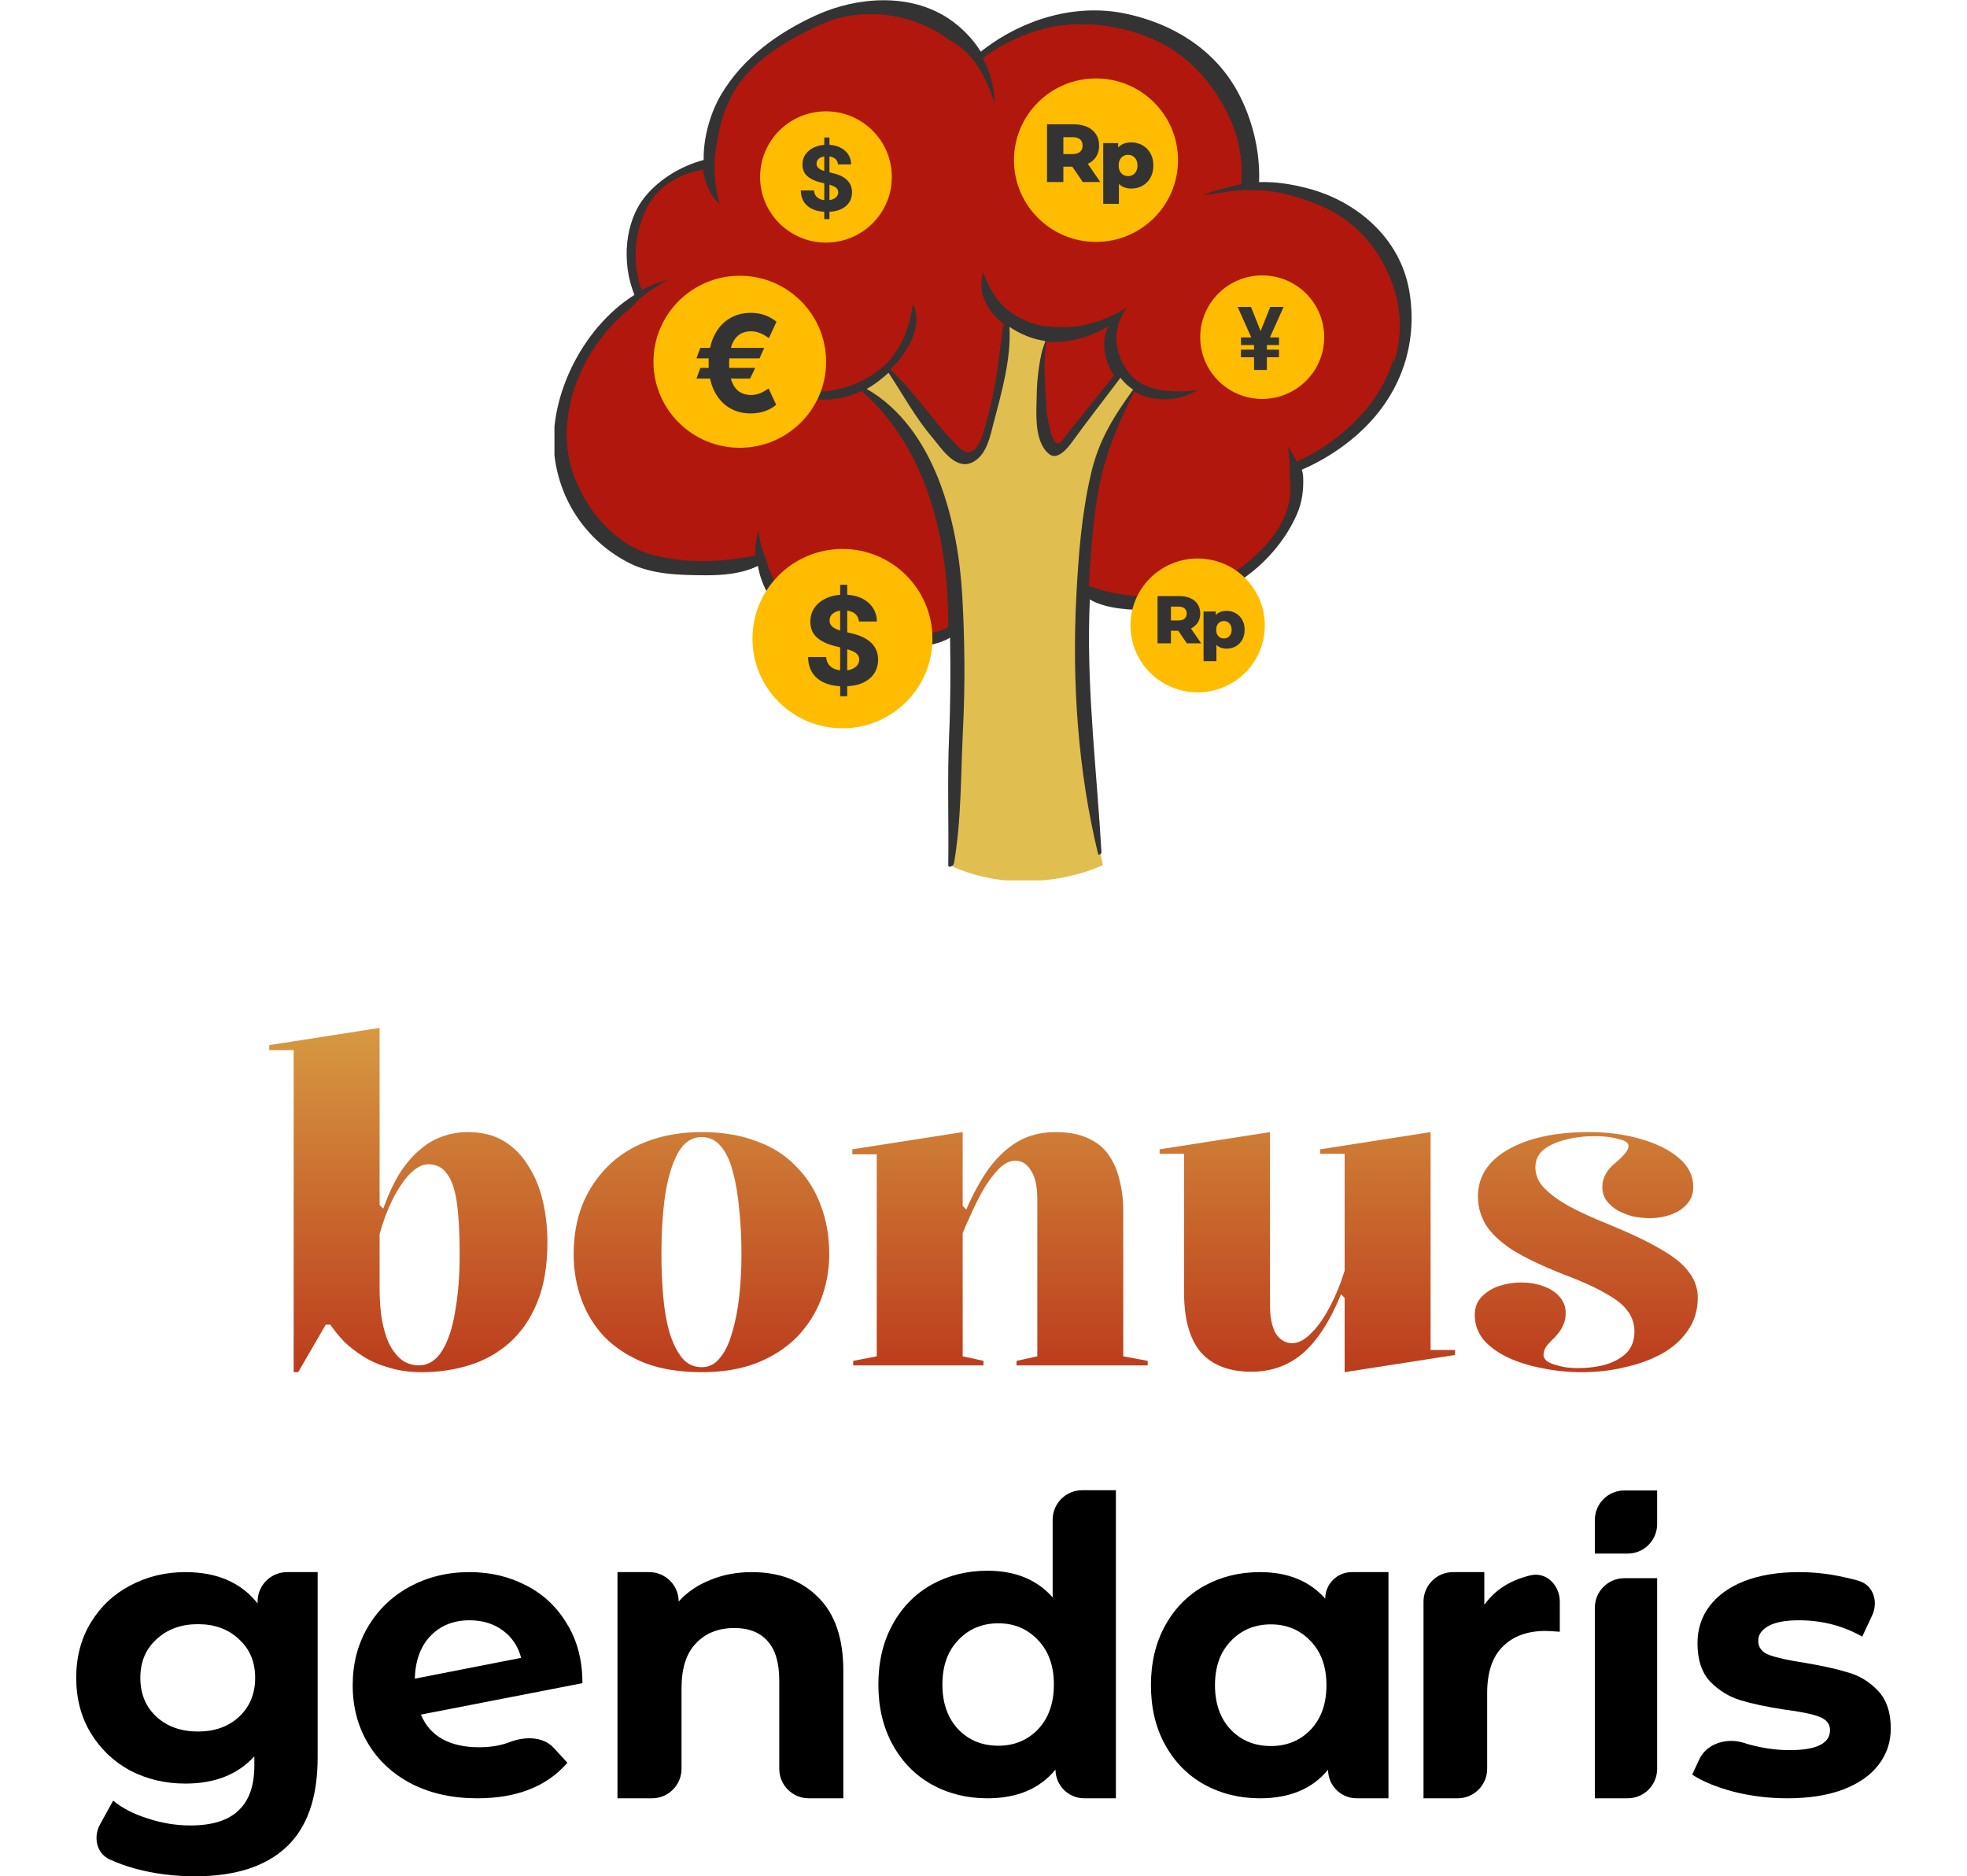 <svg width="800" height="763" viewBox="0 0 800 763" fill="none" xmlns="http://www.w3.org/2000/svg">
<g clip-path="url(#clip0_268_626)">
<path d="M387.057 225.726C384.173 183.647 351.093 156.864 351.093 156.864H351.121C354.477 122.425 404.816 110.951 404.816 110.951C404.816 110.951 454.68 113.34 458.037 116.688C461.394 120.036 467.634 149.209 464.75 153.516C461.881 157.822 447.493 184.12 444.136 202.29C440.779 220.461 440.779 303.202 443.175 325.193L448.529 351.796C438.129 356.758 411.105 363.704 386.207 351.796C386.318 352.102 389.94 267.805 387.057 225.726Z" fill="#E1BE50"/>
<path d="M573.115 118.05C569.424 96.879 551.832 81.709 531.664 76.541C525.145 74.86 518.626 73.804 512.08 74.068C512.581 61.274 509.225 48.09 503.374 37.338C493.833 19.806 476.52 9.359 457.354 5.456C437.269 1.371 416.209 7.817 400.205 19.987C399.773 20.32 399.355 20.681 398.924 21.029C395.581 15.68 391.04 11.012 385.622 7.428C369.869 -2.921 348.572 -1.324 332.108 6.122C316.41 13.221 302.078 23.585 293.233 38.56C289.18 45.423 285.976 55.62 286.199 65.052C276.853 67.497 268.05 73.026 262.451 79.847C253.982 90.169 252.729 106.784 258.022 119.926C236.209 133.651 222.155 163.13 225.763 187.135C228.493 205.25 239.58 220.656 255.946 228.978C265.265 233.701 276.602 233.868 286.784 233.937C294.097 233.979 301.674 233.326 308.248 230.131C310.644 244.134 322.093 256.317 336.913 261.874C347.806 265.944 361.915 266.611 373.128 263.485C376.429 262.554 382.571 261.776 386.402 259.29C386.625 272.584 386.597 285.81 386.012 299.174C385.246 316.789 385.914 334.251 385.664 351.81C385.65 353.213 387.823 352.033 387.976 351.171C391.054 333.542 390.734 314.83 391.639 296.979C392.558 278.697 392.405 260.526 391.36 242.244C389.675 212.543 380.482 174.285 352.5 158.156C355.285 156.614 358.405 154.336 361.372 151.585C367.347 160.573 372.097 169.548 379.27 178.008C383.101 182.537 388.993 192.039 396.249 187.593C401.417 184.426 402.726 177.313 404.119 171.965C407.364 159.559 411.306 145.876 410.554 132.901C413.953 135.234 417.811 136.971 421.558 137.957C422.742 138.263 423.953 138.485 425.165 138.68C424.594 140.458 423.912 142.236 423.577 143.778C422.393 149.251 421.753 154.725 421.655 160.337C421.53 167.575 420.36 179.703 426.809 184.732C430.082 187.274 434.233 182.203 435.751 180.106C442.228 171.131 449.081 162.463 455.711 153.6C455.948 153.905 456.17 154.211 456.421 154.503C457.73 156.059 459.235 157.351 460.85 158.434C453.009 169.353 446.88 178.883 443.704 192.692C439.888 209.195 438.606 225.838 437.743 242.717C435.974 277.405 438.384 313.441 446.615 347.295C446.782 348.004 448.008 347.129 447.98 346.615C446.156 314.733 442.27 283.253 442.994 251.219C443.05 248.732 443.161 246.245 443.245 243.759C449.582 247.69 461.31 248.315 467.341 247.829C480.685 246.787 493.221 243.536 504.419 236.104C514.281 229.547 522.707 220.003 527.443 209.181C529.588 204.278 530.243 199.207 530.006 193.9C529.964 192.9 529.741 191.942 529.463 190.997C540.007 186.482 549.757 179.647 557.028 171.868C570.817 157.1 576.597 137.957 573.129 118.05H573.115Z" fill="#333333"/>
<path d="M438.647 170.659C436.349 173.493 434.065 176.272 431.892 179.217C427.671 184.968 425.624 166.408 425.68 167.339C425.206 160.171 424.705 153.1 424.872 145.904C424.914 144.223 425.359 141.528 425.526 138.944C434.413 139.708 443.508 137.221 451.002 132.429C447.492 138.555 449.177 146.849 453.077 152.642C448.3 158.685 443.494 164.7 438.633 170.673L438.647 170.659Z" fill="#B1170D"/>
<path d="M527.498 187.732C526.384 185.565 524.977 183.481 523.779 181.397C524.448 185.481 524.671 189.593 524.448 193.692C525.061 197.637 525.061 201.693 523.626 206.639C520.255 218.239 509.698 227.741 499.948 234.131C483.623 244.828 460.933 244.731 443.091 238.41C443.007 238.382 442.91 238.396 442.826 238.382C443.369 227.227 444.303 216.085 445.807 205.055C448.119 188.107 453.802 174.062 461.323 159.184C468.984 163.643 479.055 163.296 486.701 158.892C486.855 158.809 486.994 158.684 487.133 158.545C477.216 160.101 465.53 158.962 460.028 152.641C452.869 144.403 451.88 133.275 458.412 125.051C448.788 130.914 438.689 133.97 427.351 132.859C427.282 132.859 427.198 132.831 427.129 132.831C424.538 132.692 421.989 132.22 419.51 131.344C408.562 127.427 403.422 120.509 399.884 110.743C397.266 119.217 401.765 126.788 408.506 131.928C408.227 132.178 408.005 132.484 407.977 132.734C406.542 142.416 405.72 152.057 403.645 161.671C402.865 165.283 401.904 168.867 400.929 172.437C400.121 175.382 397.28 189.024 389.786 181.689C379.841 171.965 372.445 159.726 362.11 150.307C369.645 142.777 375.579 132.303 371.247 123.495C370.174 133.484 365.592 143.944 358.502 149.682C352.123 154.836 345.507 157.628 337.386 158.934C332.233 159.767 327.274 158.809 322.33 157.628C328.834 164.782 341.885 163.088 350.382 158.976C375.634 180.994 384.73 215.696 385.552 247.773C385.607 250.135 385.649 252.469 385.691 254.816C382.822 257.497 369.757 259.081 367.249 259.442C356.58 261.04 344.81 259.026 335.032 254.733C323.695 249.76 314.585 239.396 311.646 227.713C311.646 227.699 311.674 227.685 311.688 227.657C309.891 223.726 308.763 219.572 308.568 215.488C307.51 218.989 307.078 222.476 307.189 225.893C293.469 228.713 279.151 229.241 265.487 225.643C250.388 221.67 239.162 208.139 233.743 194.164C224.453 170.131 236.348 141.083 256.754 125.093C258.773 122.787 261.016 120.661 263.593 118.869C266.211 117.05 269.164 115.132 272.312 113.535C268.384 114.507 264.595 115.966 260.988 117.869C257.297 107.631 257.798 95.962 262.59 85.584C267.075 75.929 275.975 70.873 285.864 69.025C286.617 74.526 288.775 79.527 292.857 83.167C290.238 74.359 289.945 65.302 291.909 56.717C292.703 50.646 294.667 44.658 297.551 39.102C304.835 25.071 320.073 16.263 333.988 9.956C350.869 2.33 371.79 5.511 386.011 16.291C395.566 21.056 401.361 31.6 404.62 42.727C404.592 36.045 402.893 29.53 399.787 23.695C405.316 19.417 411.654 16.208 418.173 13.749C434.427 7.595 453.078 9.164 468.817 15.93C483.108 22.07 493.944 34.323 500.198 48.284C504.252 57.314 505.352 66.08 504.836 74.86C503.513 75.11 502.176 75.429 500.853 75.804C497.761 76.707 492.941 77.541 489.195 79.361C495.323 78.833 501.368 77.207 507.594 77.374C508.82 77.416 510.018 77.471 511.202 77.555C511.202 77.527 511.202 77.485 511.202 77.457C519.099 77.569 526.872 80.014 534.184 82.764C550.508 88.904 561.651 101.88 566.61 118.342C575.691 148.487 554.186 175.368 527.471 187.732H527.498Z" fill="#B1170D"/>
<g style="mix-blend-mode:screen">
<path d="M539.255 94.045C556.638 107.798 566.304 127.066 566.917 147.307C569.856 138.291 570.288 128.483 567.223 118.286C562.265 101.824 551.122 88.835 534.798 82.709C527.485 79.959 519.713 77.513 511.815 77.402C511.815 77.43 511.815 77.472 511.815 77.5C510.631 77.416 509.434 77.361 508.208 77.333C503.611 77.208 499.14 78.041 494.655 78.708C510.269 78.486 525.953 83.515 539.269 94.045H539.255Z" fill="#B1170D"/>
</g>
<g style="mix-blend-mode:screen">
<path d="M337.361 71.275C324.658 68.636 305.283 80.722 301.87 91.919C301.369 93.558 298.625 93.822 298.291 91.919C293.165 62.898 311.425 32.933 339.45 23.32C366.137 14.152 393.214 25.432 398.354 53.216C406.461 41.533 420.612 32.336 434.165 30.641C439.43 29.141 445.001 28.835 450.169 31.086C454.932 33.156 458.498 36.434 461.061 40.393C469 49.507 471.758 63.412 468.638 75.971C467.83 79.235 466.688 82.389 465.267 85.389C473.234 81.68 481.689 79.499 490.241 78.902C493.807 77.402 498.055 76.624 500.869 75.804C502.192 75.415 503.529 75.109 504.852 74.846C505.368 66.066 504.267 57.314 500.214 48.27C493.96 34.309 483.11 22.056 468.833 15.916C453.094 9.15 434.443 7.567 418.188 13.735C411.67 16.207 405.332 19.403 399.803 23.681C402.909 29.516 404.622 36.031 404.65 42.713C401.391 31.6 395.596 21.042 386.041 16.291C371.82 5.525 350.885 2.329 334.018 9.956C320.089 16.249 304.865 25.071 297.58 39.102C294.697 44.658 292.733 50.646 291.939 56.717C289.961 65.302 290.268 74.359 292.886 83.167C288.805 79.527 286.646 74.526 285.894 69.025C276.005 70.859 267.091 75.915 262.62 85.584C257.814 95.947 257.327 107.617 261.004 117.855C264.611 115.952 268.4 114.493 272.328 113.521C269.18 115.104 266.227 117.022 263.608 118.855C261.032 120.647 258.775 122.773 256.77 125.079C236.364 141.096 224.469 170.158 233.745 194.178C236.852 202.221 241.908 210.112 248.496 216.113C246.49 210.084 245.446 203.624 245.209 197.387C244.345 174.131 253.455 153.446 269.472 137.484C272.453 133.72 276.089 130.483 280.42 128.08C281.98 127.204 283.373 128.621 283.15 130.177C281.827 139.554 283.192 149.737 288.443 157.656C285.644 120.87 305.938 90.002 337.333 71.275H337.361Z" fill="#B1170D"/>
</g>
<path d="M479.115 65.13C479.115 83.489 464.166 98.369 445.753 98.369C427.326 98.369 412.391 83.489 412.391 65.13C412.391 46.785 427.326 31.891 445.753 31.891C464.166 31.891 479.115 46.771 479.115 65.13Z" fill="#FFBC00"/>
<path d="M460.146 76.679C458.6 76.679 457.278 76.344 456.18 75.673C455.082 74.98 454.242 73.952 453.66 72.589C453.1 71.203 452.819 69.437 452.819 67.291C452.819 65.123 453.088 63.357 453.626 61.993C454.164 60.608 454.97 59.579 456.046 58.909C457.144 58.238 458.511 57.903 460.146 57.903C461.804 57.903 463.305 58.294 464.65 59.076C466.017 59.836 467.092 60.92 467.876 62.329C468.683 63.715 469.086 65.369 469.086 67.291C469.086 69.213 468.683 70.879 467.876 72.287C467.092 73.695 466.017 74.779 464.65 75.539C463.305 76.299 461.804 76.679 460.146 76.679ZM448.686 82.882V58.205H454.769V61.289L454.735 67.291L455.071 73.326V82.882H448.686ZM458.802 71.616C459.519 71.616 460.157 71.449 460.718 71.113C461.3 70.778 461.759 70.286 462.095 69.638C462.454 68.99 462.633 68.207 462.633 67.291C462.633 66.374 462.454 65.592 462.095 64.944C461.759 64.296 461.3 63.804 460.718 63.469C460.157 63.133 459.519 62.966 458.802 62.966C458.085 62.966 457.435 63.133 456.853 63.469C456.292 63.804 455.833 64.296 455.475 64.944C455.138 65.592 454.97 66.374 454.97 67.291C454.97 68.207 455.138 68.99 455.475 69.638C455.833 70.286 456.292 70.778 456.853 71.113C457.435 71.449 458.085 71.616 458.802 71.616Z" fill="#333333"/>
<path d="M425.827 74.016V50.545H436.582C438.733 50.545 440.581 50.892 442.127 51.585C443.696 52.278 444.906 53.284 445.757 54.602C446.609 55.899 447.034 57.441 447.034 59.229C447.034 60.995 446.609 62.526 445.757 63.823C444.906 65.097 443.696 66.081 442.127 66.773C440.581 67.444 438.733 67.779 436.582 67.779H429.524L432.482 64.996V74.016H425.827ZM440.38 74.016L434.532 65.466H441.623L447.505 74.016H440.38ZM432.482 65.701L429.524 62.649H436.179C437.568 62.649 438.599 62.348 439.271 61.744C439.965 61.141 440.313 60.302 440.313 59.229C440.313 58.134 439.965 57.285 439.271 56.681C438.599 56.078 437.568 55.776 436.179 55.776H429.524L432.482 52.725V65.701Z" fill="#333333"/>
<path d="M514.407 254.33C514.407 269.36 502.169 281.542 487.094 281.542C472.008 281.542 459.781 269.36 459.781 254.33C459.781 239.311 472.008 227.118 487.094 227.118C502.169 227.118 514.407 239.3 514.407 254.33Z" fill="#FFBC00"/>
<path d="M498.88 263.785C497.614 263.785 496.532 263.51 495.633 262.961C494.734 262.394 494.046 261.552 493.569 260.436C493.111 259.301 492.881 257.856 492.881 256.099C492.881 254.324 493.102 252.878 493.542 251.762C493.982 250.627 494.642 249.786 495.523 249.237C496.422 248.688 497.541 248.413 498.88 248.413C500.237 248.413 501.466 248.733 502.567 249.374C503.686 249.996 504.566 250.884 505.208 252.036C505.869 253.171 506.199 254.525 506.199 256.099C506.199 257.673 505.869 259.036 505.208 260.189C504.566 261.342 503.686 262.229 502.567 262.852C501.466 263.474 500.237 263.785 498.88 263.785ZM489.497 268.863V248.66H494.477V251.186L494.45 256.099L494.725 261.04V268.863H489.497ZM497.779 259.64C498.366 259.64 498.889 259.503 499.347 259.228C499.824 258.954 500.2 258.551 500.476 258.021C500.769 257.49 500.916 256.849 500.916 256.099C500.916 255.349 500.769 254.708 500.476 254.178C500.2 253.647 499.824 253.244 499.347 252.97C498.889 252.695 498.366 252.558 497.779 252.558C497.192 252.558 496.66 252.695 496.183 252.97C495.725 253.244 495.349 253.647 495.055 254.178C494.78 254.708 494.642 255.349 494.642 256.099C494.642 256.849 494.78 257.49 495.055 258.021C495.349 258.551 495.725 258.954 496.183 259.228C496.66 259.503 497.192 259.64 497.779 259.64Z" fill="#333333"/>
<path d="M470.782 261.605V242.39H479.587C481.348 242.39 482.861 242.674 484.127 243.241C485.411 243.808 486.402 244.632 487.099 245.712C487.796 246.773 488.144 248.036 488.144 249.5C488.144 250.945 487.796 252.199 487.099 253.26C486.402 254.303 485.411 255.109 484.127 255.676C482.861 256.225 481.348 256.499 479.587 256.499H473.809L476.23 254.221V261.605H470.782ZM482.696 261.605L477.909 254.605H483.714L488.529 261.605H482.696ZM476.23 254.797L473.809 252.3H479.257C480.394 252.3 481.238 252.052 481.788 251.558C482.357 251.064 482.641 250.378 482.641 249.5C482.641 248.603 482.357 247.908 481.788 247.413C481.238 246.919 480.394 246.672 479.257 246.672H473.809L476.23 244.174V254.797Z" fill="#333333"/>
<path d="M309.137 71.954C309.137 86.695 321.14 98.643 335.925 98.643C350.721 98.643 362.713 86.695 362.713 71.954C362.713 57.223 350.721 45.265 335.925 45.265C321.14 45.265 309.137 57.212 309.137 71.954Z" fill="#FFBC00"/>
<path d="M335.234 89.1V55.905H337.346V89.1H335.234ZM340.835 66.862C340.732 65.816 340.29 65.003 339.509 64.424C338.728 63.845 337.668 63.555 336.329 63.555C335.419 63.555 334.651 63.685 334.024 63.944C333.397 64.195 332.917 64.545 332.582 64.995C332.256 65.444 332.093 65.954 332.093 66.525C332.075 67 332.174 67.415 332.389 67.769C332.612 68.124 332.917 68.431 333.303 68.69C333.689 68.941 334.136 69.161 334.642 69.351C335.148 69.533 335.689 69.688 336.264 69.818L338.633 70.389C339.784 70.648 340.839 70.994 341.801 71.426C342.762 71.858 343.595 72.39 344.299 73.021C345.002 73.652 345.548 74.395 345.934 75.251C346.329 76.107 346.53 77.088 346.539 78.195C346.53 79.82 346.118 81.229 345.303 82.422C344.496 83.606 343.329 84.527 341.801 85.184C340.281 85.832 338.449 86.156 336.303 86.156C334.174 86.156 332.32 85.828 330.741 85.171C329.17 84.514 327.942 83.541 327.058 82.253C326.183 80.957 325.724 79.353 325.681 77.443H331.075C331.136 78.333 331.389 79.076 331.835 79.673C332.29 80.261 332.895 80.706 333.651 81.008C334.415 81.302 335.277 81.449 336.239 81.449C337.183 81.449 338.002 81.311 338.698 81.034C339.402 80.758 339.947 80.373 340.333 79.88C340.719 79.388 340.912 78.821 340.912 78.182C340.912 77.585 340.736 77.084 340.384 76.677C340.041 76.271 339.535 75.925 338.865 75.64C338.204 75.355 337.393 75.096 336.432 74.862L333.56 74.136C331.337 73.591 329.582 72.74 328.294 71.582C327.007 70.423 326.367 68.863 326.376 66.901C326.367 65.293 326.792 63.888 327.651 62.686C328.518 61.485 329.706 60.547 331.217 59.873C332.728 59.198 334.445 58.861 336.367 58.861C338.324 58.861 340.033 59.198 341.492 59.873C342.96 60.547 344.101 61.485 344.917 62.686C345.732 63.888 346.153 65.28 346.178 66.862H340.835Z" fill="#333333"/>
<path d="M306.039 259.698C306.039 279.837 322.437 296.16 342.635 296.16C362.849 296.16 379.232 279.837 379.232 259.698C379.232 239.574 362.849 223.236 342.635 223.236C322.437 223.236 306.039 239.558 306.039 259.698Z" fill="#FFBC00"/>
<path d="M341.694 283.122V237.772H344.578V283.122H341.694ZM349.345 252.741C349.205 251.312 348.601 250.202 347.534 249.411C346.466 248.619 345.018 248.224 343.189 248.224C341.946 248.224 340.896 248.401 340.04 248.755C339.184 249.098 338.527 249.576 338.07 250.19C337.624 250.804 337.402 251.501 337.402 252.281C337.378 252.93 337.513 253.497 337.806 253.981C338.111 254.465 338.527 254.885 339.055 255.239C339.583 255.581 340.193 255.883 340.884 256.142C341.576 256.39 342.315 256.603 343.101 256.78L346.337 257.56C347.909 257.914 349.351 258.386 350.665 258.977C351.978 259.567 353.115 260.294 354.077 261.156C355.039 262.018 355.783 263.033 356.311 264.203C356.85 265.372 357.126 266.712 357.138 268.224C357.126 270.444 356.563 272.369 355.449 273.999C354.347 275.617 352.752 276.875 350.665 277.772C348.589 278.658 346.085 279.101 343.154 279.101C340.245 279.101 337.712 278.652 335.555 277.755C333.409 276.857 331.732 275.528 330.524 273.769C329.328 271.997 328.7 269.806 328.642 267.196H336.012C336.094 268.413 336.44 269.429 337.05 270.243C337.671 271.047 338.498 271.655 339.53 272.068C340.574 272.47 341.752 272.67 343.066 272.67C344.356 272.67 345.475 272.481 346.425 272.104C347.387 271.726 348.132 271.2 348.659 270.527C349.187 269.854 349.451 269.08 349.451 268.206C349.451 267.391 349.21 266.706 348.73 266.151C348.261 265.596 347.569 265.124 346.654 264.734C345.751 264.344 344.643 263.99 343.329 263.671L339.407 262.679C336.37 261.935 333.971 260.772 332.212 259.189C330.453 257.607 329.58 255.475 329.591 252.794C329.58 250.598 330.16 248.678 331.333 247.037C332.517 245.395 334.141 244.114 336.205 243.193C338.269 242.272 340.615 241.811 343.241 241.811C345.915 241.811 348.249 242.272 350.242 243.193C352.248 244.114 353.807 245.395 354.921 247.037C356.035 248.678 356.61 250.58 356.645 252.741H349.345Z" fill="#333333"/>
<path d="M335.983 147.109C335.983 166.428 320.252 182.086 300.876 182.086C281.485 182.086 265.77 166.428 265.77 147.109C265.77 127.805 281.485 112.132 300.876 112.132C320.252 112.132 335.983 127.79 335.983 147.109Z" fill="#FFBC00"/>
<path d="M310.815 141.47L308.916 145.728H283.262L284.816 141.47H310.815ZM307.15 149.616L305.059 153.971H283.262L284.816 149.616H307.15ZM315.804 130.835L312.734 137.484C312.222 137.121 311.602 136.726 310.873 136.298C310.157 135.857 309.331 135.488 308.398 135.19C307.477 134.879 306.453 134.723 305.328 134.723C303.55 134.723 302.002 135.177 300.684 136.084C299.367 136.992 298.343 138.404 297.614 140.323C296.898 142.241 296.54 144.704 296.54 147.711C296.54 150.744 296.898 153.213 297.614 155.118C298.343 157.01 299.367 158.404 300.684 159.298C302.002 160.18 303.55 160.62 305.328 160.62C306.453 160.62 307.477 160.471 308.398 160.173C309.319 159.875 310.125 159.518 310.815 159.104C311.519 158.689 312.107 158.307 312.581 157.957L315.689 164.606C314.295 165.772 312.715 166.654 310.95 167.25C309.184 167.833 307.31 168.125 305.328 168.125C301.976 168.125 299.008 167.321 296.425 165.714C293.853 164.094 291.839 161.767 290.38 158.734C288.922 155.688 288.193 152.014 288.193 147.711C288.193 143.42 288.922 139.746 290.38 136.687C291.839 133.628 293.853 131.289 296.425 129.668C299.008 128.035 301.976 127.219 305.328 127.219C307.387 127.219 309.293 127.53 311.046 128.152C312.798 128.774 314.384 129.668 315.804 130.835Z" fill="#333333"/>
<path d="M538.567 137.109C538.567 150.983 527.27 162.228 513.355 162.228C499.429 162.228 488.143 150.983 488.143 137.109C488.143 123.245 499.429 111.99 513.355 111.99C527.27 111.99 538.567 123.235 538.567 137.109Z" fill="#FFBC00"/>
<path d="M508.781 124.802L513.947 137.726L510.369 140.506L503.359 124.802H508.781ZM511.529 137.601L516.634 124.802H522.056L515.01 140.506L511.529 137.601ZM515.254 136.949V150.449H510.027V136.949H515.254ZM520.187 137.225V140.318H504.703V137.225H520.187ZM520.187 142.184V145.277H504.703V142.184H520.187Z" fill="#333333"/>
</g>
<path d="M643.405 557.998C637.763 557.998 632.306 557.446 627.032 556.34C621.881 555.358 617.22 553.884 613.05 551.919C609.003 549.954 605.753 547.56 603.3 544.735C600.97 541.788 599.805 538.472 599.805 534.788C599.805 531.718 600.725 529.261 602.564 527.419C604.404 525.454 606.734 523.981 609.555 522.998C612.498 522.016 615.503 521.525 618.569 521.525C621.881 521.525 624.886 522.016 627.584 522.998C630.405 523.981 632.612 525.393 634.207 527.235C635.924 529.077 636.782 531.349 636.782 534.051C636.782 535.893 636.414 537.551 635.678 539.025C635.065 540.498 633.961 542.095 632.367 543.814C630.65 545.411 629.423 546.761 628.688 547.867C628.074 548.849 627.768 549.954 627.768 551.183C627.768 551.919 628.258 552.718 629.239 553.577C630.343 554.314 631.938 554.928 634.023 555.419C636.108 556.033 638.683 556.34 641.749 556.34C645.919 556.34 649.721 555.849 653.155 554.867C656.712 553.762 659.533 552.165 661.618 550.077C663.703 547.867 664.745 544.981 664.745 541.419C664.745 538.349 663.825 535.586 661.986 533.13C660.269 530.674 657.264 528.279 652.971 525.946C648.801 523.49 643.098 520.911 635.862 518.209C627.154 514.77 620.225 511.454 615.074 508.261C610.046 504.946 606.428 501.507 604.22 497.946C602.135 494.384 601.092 490.577 601.092 486.525C601.092 478.542 605.14 472.218 613.234 467.551C621.452 462.761 632.49 460.367 646.348 460.367C653.83 460.367 660.759 461.288 667.137 463.13C673.637 464.972 678.849 467.551 682.774 470.867C686.698 474.183 688.661 478.112 688.661 482.656C688.661 485.481 687.802 487.814 686.085 489.656C684.491 491.498 682.344 492.911 679.646 493.893C676.948 494.875 674.127 495.367 671.184 495.367C668.731 495.367 666.339 495.121 664.009 494.63C661.802 494.016 659.778 493.218 657.938 492.235C656.099 491.13 654.565 489.779 653.339 488.183C652.235 486.586 651.683 484.744 651.683 482.656C651.683 478.972 653.523 475.656 657.202 472.709C659.165 470.99 660.514 469.639 661.25 468.656C661.986 467.674 662.353 466.753 662.353 465.893C662.353 465.402 662.047 464.911 661.434 464.419C660.82 463.928 659.901 463.56 658.674 463.314C657.57 462.946 656.16 462.639 654.443 462.393C652.726 462.147 650.702 462.025 648.372 462.025C644.202 462.025 640.277 462.516 636.598 463.498C633.041 464.358 630.098 465.709 627.768 467.551C625.56 469.393 624.456 471.788 624.456 474.735C624.456 477.928 625.744 480.814 628.32 483.393C630.895 485.972 634.329 488.428 638.622 490.761C643.037 493.095 648.004 495.367 653.523 497.577C662.844 501.384 670.203 504.884 675.599 508.077C680.995 511.147 684.797 514.279 687.005 517.472C689.335 520.542 690.5 523.919 690.5 527.604C690.5 532.761 689.151 537.244 686.453 541.051C683.878 544.858 680.382 547.99 675.967 550.446C671.552 552.902 666.523 554.744 660.882 555.972C655.363 557.323 649.537 557.998 643.405 557.998Z" fill="url(#paint0_linear_268_626)"/>
<path d="M508.981 557.814C499.905 557.814 493.037 555.174 488.377 549.893C483.839 544.49 481.57 536.384 481.57 525.577V469.209H471.636V467.367L516.524 460.367V530.735C516.524 535.77 517.321 539.639 518.915 542.34C520.632 544.919 522.84 546.209 525.538 546.209C527.991 546.209 530.505 544.919 533.081 542.34C535.779 539.761 538.293 536.261 540.623 531.84C543.076 527.297 545.161 522.261 546.878 516.735V469.209H536.944V467.367L581.832 460.367V548.972H591.766V550.998L546.878 557.998V527.788L545.406 526.314C540.991 537.121 535.84 545.104 529.953 550.262C524.066 555.297 517.076 557.814 508.981 557.814Z" fill="url(#paint1_linear_268_626)"/>
<path d="M466.776 553.393V555.235H413.425V553.393L421.888 551.551V487.63C421.888 482.472 421.029 478.604 419.312 476.025C417.718 473.323 415.572 471.972 412.874 471.972C410.666 471.972 408.397 473.139 406.067 475.472C403.859 477.805 401.774 480.63 399.812 483.946C397.972 487.261 396.317 490.577 394.845 493.893C393.373 497.086 392.269 499.604 391.533 501.446V551.551L399.996 553.393V555.235H347.013V553.393L356.58 551.551V469.393H346.646V467.367L391.533 460.367V490.393L393.005 491.867C395.581 485.849 398.524 480.446 401.836 475.656C405.27 470.867 409.194 467.121 413.609 464.419C418.147 461.718 423.36 460.367 429.247 460.367C434.643 460.367 439.12 461.226 442.676 462.946C446.233 464.542 448.992 466.814 450.955 469.761C453.04 472.709 454.511 476.147 455.37 480.077C456.351 483.884 456.842 488.06 456.842 492.604V551.551L466.776 553.393Z" fill="url(#paint2_linear_268_626)"/>
<path d="M285.375 460.367C293.715 460.367 301.135 461.595 307.635 464.051C314.135 466.384 319.532 469.823 323.824 474.367C328.239 478.788 331.551 484.007 333.758 490.025C336.089 496.042 337.254 502.674 337.254 509.919C337.254 516.428 336.15 522.569 333.942 528.34C331.735 534.112 328.423 539.27 324.008 543.814C319.593 548.235 314.135 551.735 307.635 554.314C301.258 556.77 293.838 557.998 285.375 557.998C276.545 557.998 268.879 556.77 262.379 554.314C255.879 551.735 250.421 548.235 246.006 543.814C241.714 539.27 238.525 534.112 236.44 528.34C234.355 522.569 233.312 516.428 233.312 509.919C233.312 502.674 234.478 496.042 236.808 490.025C239.261 484.007 242.695 478.788 247.11 474.367C251.648 469.823 257.106 466.384 263.483 464.051C269.983 461.595 277.281 460.367 285.375 460.367ZM285.375 462.393C281.328 462.393 278.078 464.604 275.625 469.025C273.295 473.323 271.578 479.095 270.474 486.34C269.493 493.463 269.002 501.323 269.002 509.919C269.002 515.814 269.247 521.586 269.738 527.235C270.229 532.761 271.087 537.674 272.313 541.972C273.663 546.27 275.38 549.709 277.465 552.288C279.55 554.744 282.186 555.972 285.375 555.972C288.319 555.972 290.771 554.744 292.734 552.288C294.819 549.832 296.474 546.454 297.701 542.156C299.05 537.735 300.031 532.761 300.644 527.235C301.258 521.709 301.564 515.937 301.564 509.919C301.564 503.533 301.258 497.516 300.644 491.867C300.154 486.095 299.295 480.998 298.069 476.577C296.965 472.156 295.371 468.718 293.286 466.261C291.201 463.682 288.564 462.393 285.375 462.393Z" fill="url(#paint3_linear_268_626)"/>
<path d="M119.434 558V427.026H109.5V425L154.388 418V490.026L155.86 491.5C157.945 485.728 160.214 480.877 162.666 476.947C165.242 473.018 167.94 469.886 170.761 467.553C173.582 465.097 176.587 463.316 179.775 462.211C183.087 460.982 186.582 460.368 190.261 460.368C196.026 460.368 200.932 461.597 204.979 464.053C209.026 466.509 212.337 469.886 214.913 474.184C217.611 478.36 219.573 483.149 220.8 488.553C222.026 493.833 222.64 499.36 222.64 505.132C222.64 514.833 221.229 523.061 218.408 529.816C215.71 536.447 211.908 541.912 207.002 546.211C202.219 550.386 196.762 553.395 190.629 555.237C184.62 557.079 178.304 558 171.681 558C166.652 558 162.176 557.386 158.251 556.158C154.327 555.053 150.893 553.579 147.949 551.737C145.006 549.895 142.369 547.869 140.038 545.658C137.831 543.325 135.93 540.991 134.336 538.658H132.496L121.274 558H119.434ZM170.209 555.237C174.134 555.237 177.322 553.272 179.775 549.342C182.228 545.412 184.007 540.07 185.11 533.316C186.337 526.439 186.95 518.763 186.95 510.29C186.95 501.693 186.582 494.693 185.846 489.29C185.11 483.886 183.761 479.895 181.799 477.316C179.959 474.737 177.445 473.447 174.256 473.447C171.803 473.447 169.289 474.737 166.714 477.316C164.261 479.895 161.931 483.333 159.723 487.632C157.638 491.807 155.86 496.535 154.388 501.816V523.553C154.388 529.816 154.878 535.035 155.86 539.211C156.841 543.386 158.129 546.64 159.723 548.974C161.317 551.307 163.034 552.965 164.874 553.947C166.714 554.807 168.492 555.237 170.209 555.237Z" fill="url(#paint4_linear_268_626)"/>
<path d="M726.874 731.283C719.466 731.283 712.224 730.397 705.148 728.626C698.072 726.745 692.433 724.42 688.231 721.653L691.076 715.52C694.134 708.926 702.4 706.515 709.313 708.758C709.958 708.967 710.616 709.17 711.284 709.367C716.923 710.917 722.452 711.692 727.869 711.692C738.815 711.692 744.288 708.98 744.288 703.556C744.288 701.01 742.796 699.184 739.81 698.077C736.825 696.97 732.237 696.03 726.045 695.255C718.748 694.148 712.722 692.875 707.967 691.436C703.213 689.997 699.067 687.451 695.529 683.799C692.101 680.146 690.387 674.944 690.387 668.192C690.387 662.547 691.991 657.566 695.197 653.25C698.514 648.822 703.268 645.391 709.46 642.956C715.762 640.521 723.17 639.303 731.684 639.303C737.986 639.303 744.233 640.023 750.425 641.462C752.404 641.879 754.275 642.351 756.036 642.877C761.945 644.643 764.023 651.361 761.409 656.947L757.39 665.536C749.54 661.108 740.971 658.895 731.684 658.895C726.155 658.895 722.009 659.669 719.245 661.219C716.481 662.769 715.099 664.761 715.099 667.196C715.099 669.963 716.592 671.9 719.577 673.007C722.562 674.114 727.316 675.165 733.84 676.162C741.137 677.379 747.108 678.707 751.751 680.146C756.395 681.474 760.431 683.965 763.858 687.617C767.286 691.27 769 696.362 769 702.892C769 708.426 767.341 713.352 764.024 717.669C760.707 721.985 755.842 725.361 749.43 727.796C743.127 730.121 735.609 731.283 726.874 731.283Z" fill="black"/>
<path d="M673.979 641.779H660.639C654.012 641.779 648.639 647.152 648.639 653.779V731.283H661.979C668.606 731.283 673.979 725.91 673.979 719.283V641.779Z" fill="black"/>
<path d="M673.979 606.097H661.309H660.639C654.012 606.097 648.639 611.47 648.639 618.097V631.77H661.979C668.606 631.77 673.979 626.398 673.979 619.77V606.097Z" fill="black"/>
<path d="M603.684 652.612C606.782 648.232 610.931 644.919 616.131 642.672C618.138 641.824 620.256 641.135 622.484 640.607C628.933 639.079 634.386 644.676 634.386 651.303V663.562C631.51 663.337 629.574 663.225 628.578 663.225C621.165 663.225 615.357 665.359 611.152 669.626C606.948 673.782 604.846 680.071 604.846 688.494V719.283C604.846 725.91 599.474 731.283 592.846 731.283H578.957V651.303C578.957 644.676 584.33 639.303 590.957 639.303H603.684V652.612Z" fill="black"/>
<path d="M564.705 639.303V731.283H551.763C545.345 731.283 540.141 726.08 540.141 719.661V719.661C533.767 727.409 524.535 731.283 512.446 731.283C504.093 731.283 496.51 729.401 489.696 725.638C482.992 721.875 477.716 716.506 473.87 709.533C470.023 702.56 468.1 694.48 468.1 685.293C468.1 676.106 470.023 668.026 473.87 661.053C477.716 654.08 482.992 648.711 489.696 644.948C496.51 641.185 504.093 639.303 512.446 639.303C523.766 639.303 532.613 642.901 538.987 650.095V650.095C538.987 644.135 543.819 639.303 549.779 639.303H564.705ZM516.897 710.031C523.381 710.031 528.766 707.818 533.053 703.39C537.339 698.852 539.482 692.82 539.482 685.293C539.482 677.766 537.339 671.789 533.053 667.362C528.766 662.824 523.381 660.555 516.897 660.555C510.303 660.555 504.862 662.824 500.576 667.362C496.29 671.789 494.147 677.766 494.147 685.293C494.147 692.82 496.29 698.852 500.576 703.39C504.862 707.818 510.303 710.031 516.897 710.031Z" fill="black"/>
<path d="M453.845 606V731.283H440.975C434.517 731.283 429.282 726.048 429.282 719.59V719.59C422.908 727.385 413.676 731.283 401.586 731.283C393.234 731.283 385.65 729.39 378.836 725.603C372.132 721.817 366.857 716.416 363.01 709.4C359.164 702.384 357.24 694.255 357.24 685.012C357.24 675.769 359.164 667.639 363.01 660.623C366.857 653.607 372.132 648.206 378.836 644.42C385.65 640.634 393.234 638.741 401.586 638.741C412.906 638.741 421.754 642.36 428.128 649.598V618C428.128 611.373 433.501 606 440.128 606H453.845ZM406.037 709.901C412.522 709.901 417.907 707.674 422.193 703.219C426.479 698.654 428.623 692.584 428.623 685.012C428.623 677.439 426.479 671.425 422.193 666.971C417.907 662.405 412.522 660.122 406.037 660.122C399.443 660.122 394.003 662.405 389.717 666.971C385.43 671.425 383.287 677.439 383.287 685.012C383.287 692.584 385.43 698.654 389.717 703.219C394.003 707.674 399.443 709.901 406.037 709.901Z" fill="black"/>
<path d="M305.745 639.303C316.879 639.303 325.842 642.672 332.633 649.411C339.536 656.149 342.988 666.145 342.988 679.397V731.283H328.935C322.307 731.283 316.935 725.91 316.935 719.283V683.44C316.935 676.252 315.376 670.918 312.259 667.436C309.141 663.842 304.632 662.045 298.731 662.045C292.162 662.045 286.929 664.123 283.032 668.279C279.135 672.322 277.187 678.386 277.187 686.472V719.283C277.187 725.91 271.814 731.283 265.187 731.283H251.134V639.303H264.057C270.663 639.303 276.018 644.658 276.018 651.264V651.264C279.469 647.446 283.756 644.526 288.877 642.504C293.999 640.37 299.622 639.303 305.745 639.303Z" fill="black"/>
<path d="M194.784 710.529C199.406 710.529 203.478 709.865 207 708.537V708.537C213.182 706.088 220.782 705.943 225.276 710.845L230.772 716.838C222.408 726.468 210.192 731.283 194.123 731.283C184.108 731.283 175.249 729.346 167.545 725.472C159.841 721.487 153.898 716.008 149.716 709.035C145.533 702.062 143.442 694.148 143.442 685.293C143.442 676.549 145.478 668.69 149.551 661.717C153.733 654.633 159.401 649.154 166.554 645.28C173.818 641.296 181.962 639.303 190.987 639.303C199.461 639.303 207.165 641.13 214.099 644.782C221.032 648.324 226.535 653.526 230.607 660.389C234.789 667.141 236.88 675.165 236.88 684.463L171.177 697.247C173.048 701.675 175.964 704.995 179.926 707.209C183.998 709.423 188.951 710.529 194.784 710.529ZM190.987 658.895C184.493 658.895 179.211 660.998 175.139 665.204C171.066 669.41 168.92 675.221 168.7 682.637L211.952 674.169C210.742 669.52 208.266 665.812 204.524 663.045C200.782 660.278 196.269 658.895 190.987 658.895Z" fill="black"/>
<path d="M129.189 639.303V714.712C129.189 731.029 124.953 743.156 116.482 751.093C108.011 759.031 95.634 763 79.352 763C70.771 763 62.63 761.953 54.928 759.858C51.126 758.824 47.646 757.561 44.488 756.07C39.163 753.557 37.878 746.975 40.725 741.821L46.017 732.241C49.758 735.328 54.488 737.754 60.209 739.518C65.93 741.392 71.651 742.329 77.371 742.329C86.283 742.329 92.829 740.289 97.009 736.21C101.3 732.241 103.445 726.178 103.445 718.019V714.216C96.734 721.602 87.383 725.296 75.391 725.296C67.25 725.296 59.769 723.532 52.948 720.004C46.237 716.366 40.901 711.294 36.941 704.79C32.98 698.285 31 690.788 31 682.299C31 673.81 32.98 666.314 36.941 659.809C40.901 653.305 46.237 648.288 52.948 644.76C59.769 641.122 67.25 639.303 75.391 639.303C88.263 639.303 98.054 643.548 104.765 652.037V651.303C104.765 644.676 110.138 639.303 116.765 639.303H129.189ZM80.507 704.128C87.328 704.128 92.884 702.144 97.174 698.175C101.575 694.096 103.775 688.804 103.775 682.299C103.775 675.795 101.575 670.558 97.174 666.589C92.884 662.51 87.328 660.471 80.507 660.471C73.686 660.471 68.075 662.51 63.675 666.589C59.274 670.558 57.074 675.795 57.074 682.299C57.074 688.804 59.274 694.096 63.675 698.175C68.075 702.144 73.686 704.128 80.507 704.128Z" fill="black"/>
<defs>
<linearGradient id="paint0_linear_268_626" x1="402.483" y1="363.35" x2="402.483" y2="612.802" gradientUnits="userSpaceOnUse">
<stop stop-color="#E1BE50"/>
<stop offset="1" stop-color="#B1170D"/>
</linearGradient>
<linearGradient id="paint1_linear_268_626" x1="402.483" y1="363.35" x2="402.483" y2="612.802" gradientUnits="userSpaceOnUse">
<stop stop-color="#E1BE50"/>
<stop offset="1" stop-color="#B1170D"/>
</linearGradient>
<linearGradient id="paint2_linear_268_626" x1="402.485" y1="363.35" x2="402.485" y2="612.802" gradientUnits="userSpaceOnUse">
<stop stop-color="#E1BE50"/>
<stop offset="1" stop-color="#B1170D"/>
</linearGradient>
<linearGradient id="paint3_linear_268_626" x1="402.484" y1="363.35" x2="402.484" y2="612.802" gradientUnits="userSpaceOnUse">
<stop stop-color="#E1BE50"/>
<stop offset="1" stop-color="#B1170D"/>
</linearGradient>
<linearGradient id="paint4_linear_268_626" x1="402.484" y1="363.35" x2="402.484" y2="612.802" gradientUnits="userSpaceOnUse">
<stop stop-color="#E1BE50"/>
<stop offset="1" stop-color="#B1170D"/>
</linearGradient>
<clipPath id="clip0_268_626">
<rect width="349" height="358" fill="white" transform="translate(225.5)"/>
</clipPath>
</defs>
</svg>
